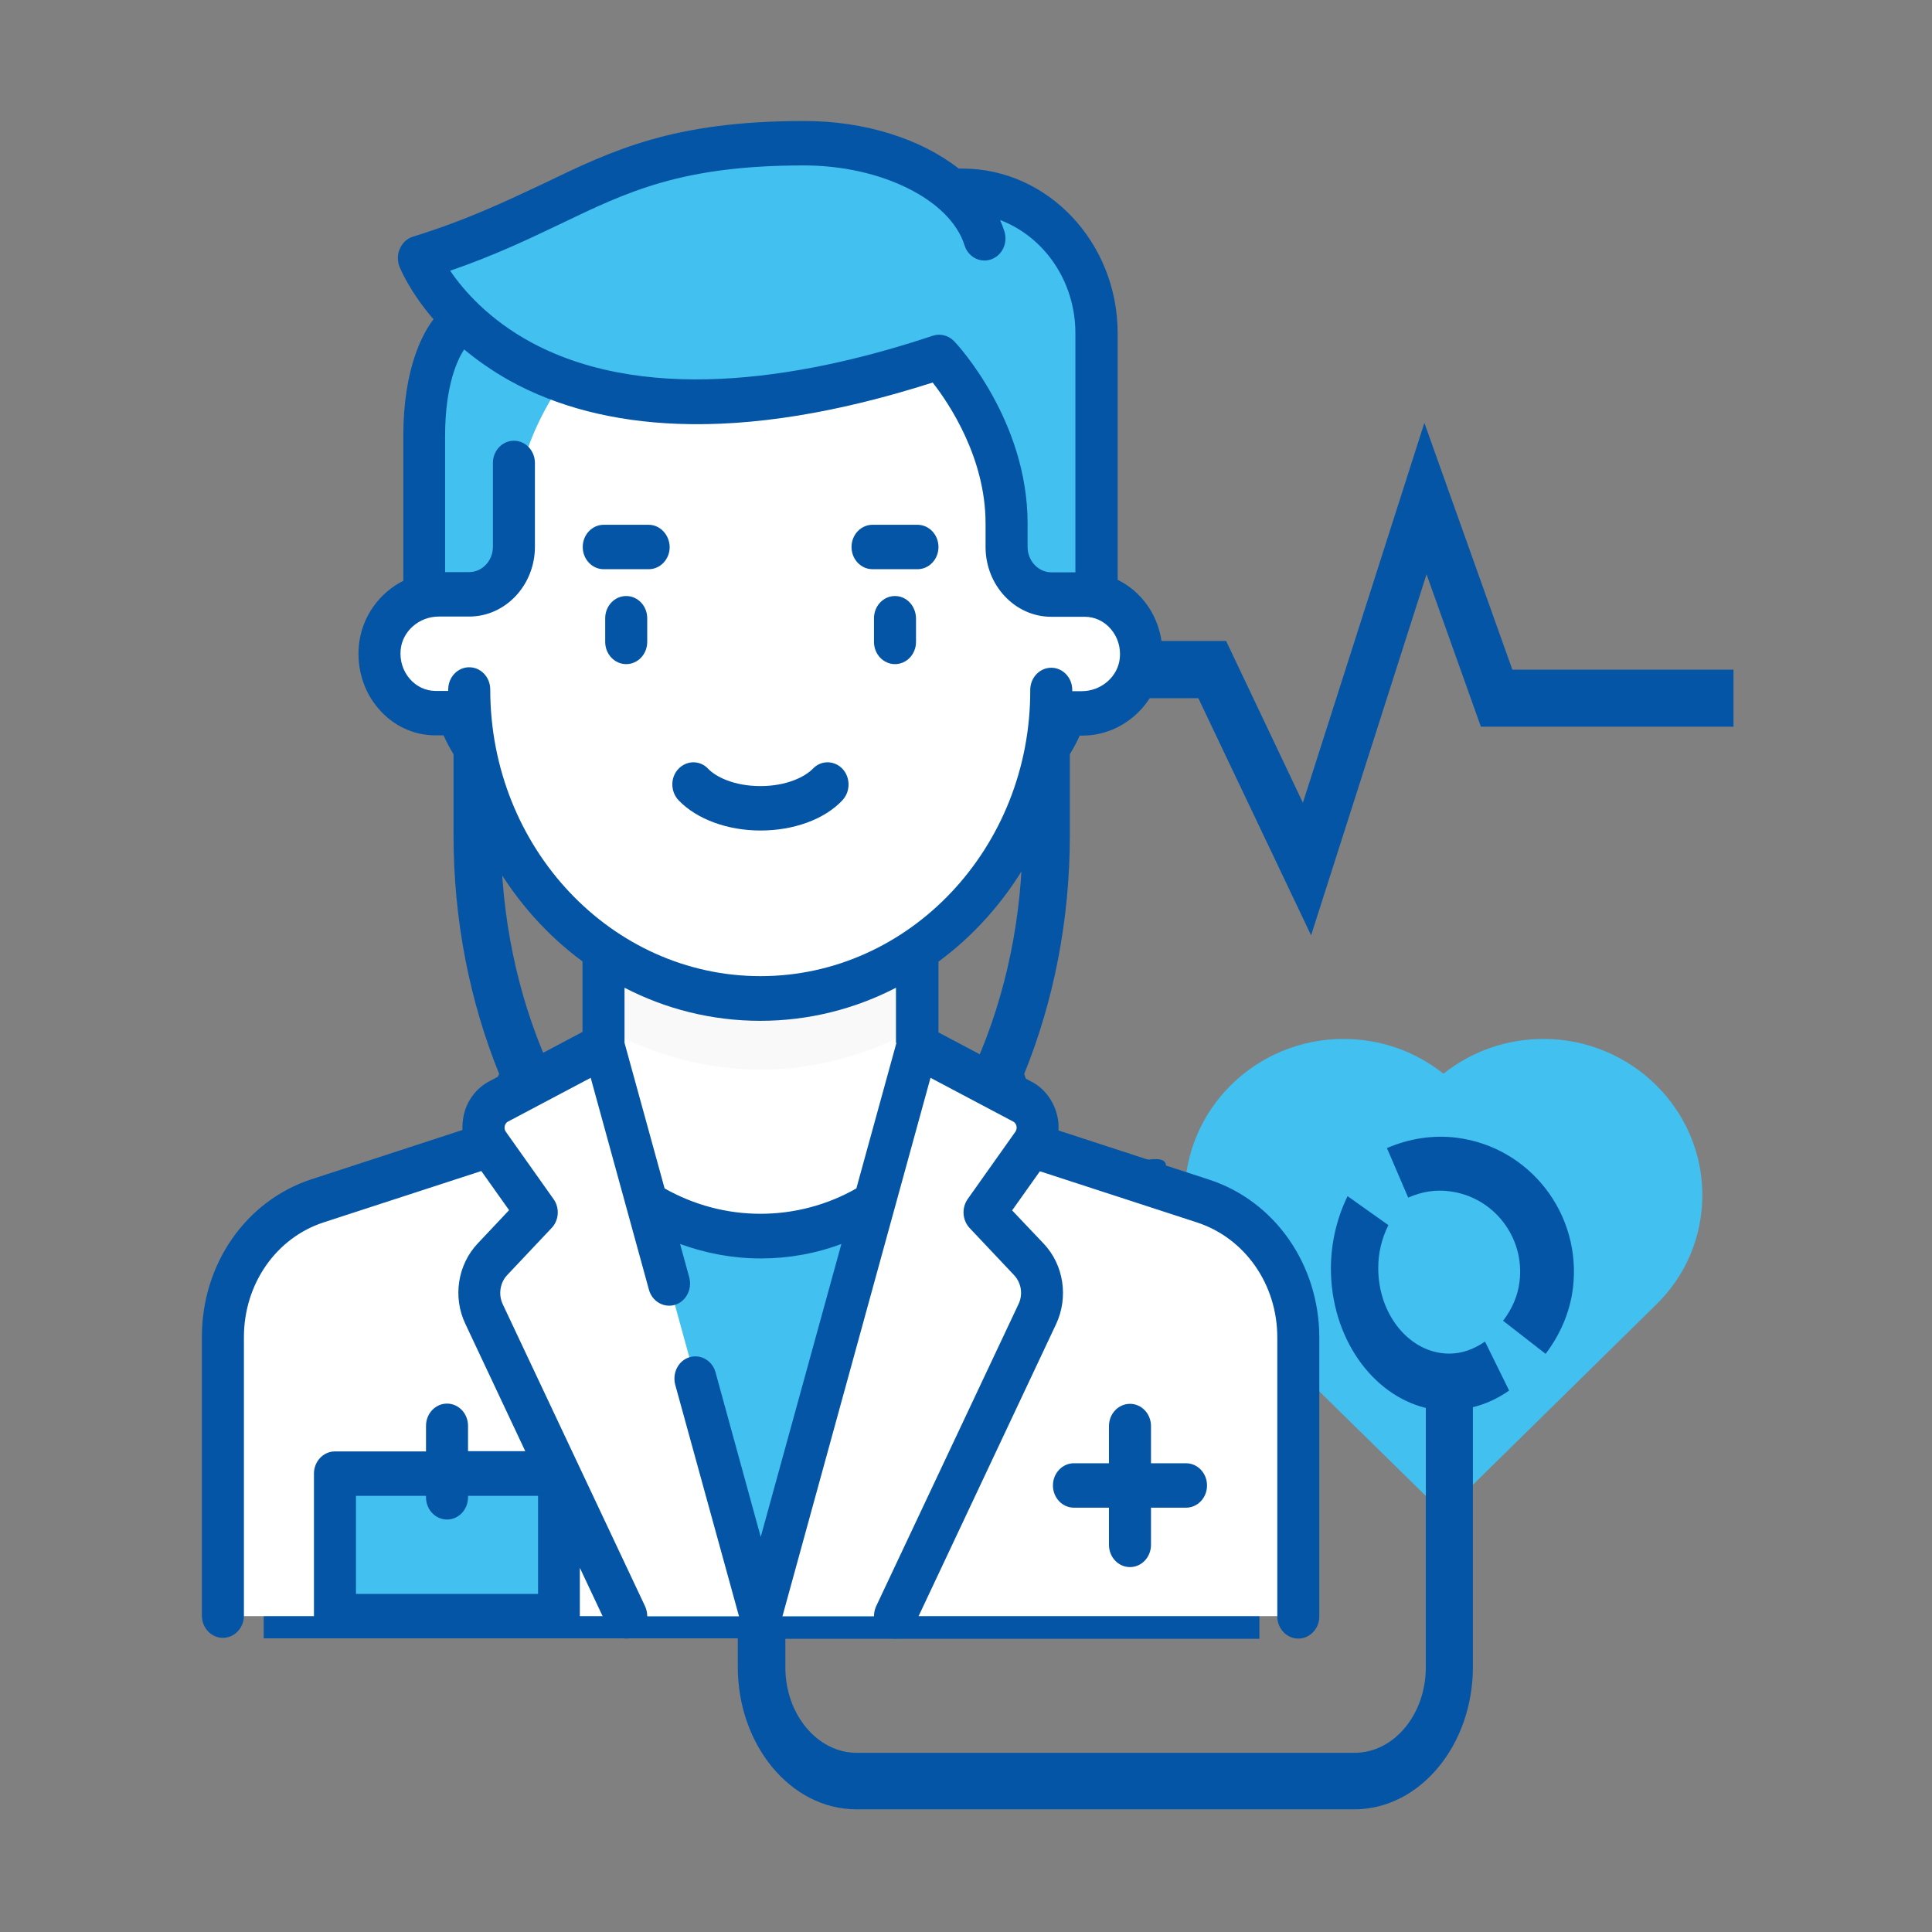 <?xml version="1.0" encoding="utf-8"?>
<!-- Generator: Adobe Illustrator 23.0.2, SVG Export Plug-In . SVG Version: 6.00 Build 0)  -->
<svg version="1.1" id="Capa_1" xmlns="http://www.w3.org/2000/svg" xmlns:xlink="http://www.w3.org/1999/xlink" x="0px" y="0px"
	 viewBox="0 0 800 800" style="enable-background:new 0 0 800 800;" xml:space="preserve">
<rect x="0" y="0" width="800" height="800" fill="#808080" stroke="none"/>
<style type="text/css">
	.st0{fill:#42C0EF;}
	.st1{fill:#0455A6;}
	.st2{fill:#FFFFFF;}
	.st3{fill:#F9F9F9;}
</style>
<g>
	<path class="st0" d="M597.8,626.7l-87.9-86.3c-12.4-12.2-19.3-28.4-19.3-45.6c0-35.6,29.5-64.6,65.7-64.6
		c15.3,0,29.7,5.1,41.4,14.4c11.7-9.3,26.1-14.4,41.4-14.4c36.2,0,65.8,29,65.8,64.6c0,17.2-6.8,33.5-19.3,45.6L597.8,626.7z
		 M614,613"/>
	<path class="st1" d="M603.1,471.1c-9.6-1.2-19.6,0.3-28.8,4.3l8.8,20.5c5.7-2.5,11.5-3.4,17.2-2.6c18.2,2.3,31.2,19.1,28.9,37.4
		c-0.7,5.8-3,11.2-6.8,16.2l17.6,13.7c6.1-8,10.1-17.4,11.3-27.1C655.1,502.8,633.5,474.9,603.1,471.1L603.1,471.1z M603.1,471.1"/>
	<path class="st1" d="M626.2,277.2l-36.4-102.1l-50.3,157.3l-31.8-67h-55.8c-3.9-23.1-19.1-41.3-38.3-46v-36.6h-19.6v23.6h-19.6
		c-29.5,0-58.8-11.7-82.5-33l-8.3-7.5l-5.8,10.4c-9.4,16.9-24.4,27.6-40.9,29.7v-23.1h-19.6v36.6c-22.4,5.5-39.3,29.3-39.3,57.8
		c0,13.2,3.7,25.2,9.8,35v33.6c0,35.1,6.7,68.7,18.9,98.8l-15.2,31.6c-22.9,5.5-82.3,12.2-82.3,40.2v161.9h196.3v11.8
		c0,32.5,22,59,49.1,59h206.2c27.1,0,49.1-26.5,49.1-59V582.7c5.2-1.3,10.3-3.6,15-6.9l-10-20.3c-4.7,3.3-9.7,5-14.8,5
		c-16.2,0-29.4-15.9-29.4-35.4c0-6.2,1.4-12.2,4.2-17.8l-16.9-12c-4.5,9.2-6.9,19.6-6.9,29.9c0,28.5,16.9,52.3,39.3,57.8v107.4
		c0,19.5-13.2,35.4-29.5,35.4H354.7c-16.2,0-29.5-15.9-29.5-35.4v-11.8h196.3V577.1l-18.1-21.7c-0.6-0.7-1-1.4-1.5-2v101.5h-39.3
		v-66.3c0-36.6,5.2-72.5,15.4-106.8l0.2,0c1.6,0.4,3.1,0.9,4.6,1.6c0.8-8-17.4,1.5-14.9-5.6c-1.9-0.7-32.8-6.3-34.7-6.8l-9.1-26.3
		c12.2-30.1,18.9-63.7,18.9-98.8v-33.6c4.2-6.8,7.4-14.6,8.8-23.2h44.4l46.7,98.2l47.8-149.5l22.5,63.1h104.6v-23.6H626.2z
		 M433.2,277.2c0,15.4-8.2,28.3-19.6,33.2V244C425,248.9,433.2,261.9,433.2,277.2L433.2,277.2z M288,199
		c25.5,20.1,55.8,31.1,86.3,31.1h19.6v82.6c0,52.1-35.2,94.4-78.5,94.4c-43.3,0-78.5-42.3-78.5-94.4v-83
		C256.7,227.8,275,216.8,288,199L288,199z M344.9,516.6v-15.1h-8.5l31.9-46l25,6C380.6,483.2,364.2,502,344.9,516.6L344.9,516.6z
		 M286,501.4v15.1c-19.4-14.6-35.7-33.4-48.4-55.2l25-6l31.9,46.1H286z M305.6,548.6V525h19.6v23.6H305.6z M354.7,438.2l-39.3,56.6
		l-39.3-56.6v-17.5c12,6.3,25.3,9.9,39.3,9.9c14,0,27.2-3.6,39.3-9.9V438.2z M217.2,244v66.4c-11.4-4.9-19.6-17.9-19.6-33.2
		C197.6,261.8,205.8,248.9,217.2,244L217.2,244z M207.4,345.9v-14.7c3.7,1.9,7.6,3.2,11.7,4c4.7,29.1,18.4,54.3,37.4,71.5v26
		l-29.9,7.2C214.2,411.6,207.4,379.5,207.4,345.9L207.4,345.9z M256.5,520.3v134.6h-68.7v-66.3c0-38.2-5.2-75.6-15.6-111.5
		l44.5-10.7C227.4,486.7,240.8,504.9,256.5,520.3L256.5,520.3z M128.9,516.5c0-16.8,10-31.4,23.7-34.7l0.2-0.1
		c10.2,34.3,15.4,70.2,15.4,106.8v66.3h-39.3V516.5z M276.1,654.8V537c3.2,2.4,6.5,4.6,9.8,6.8v28.4h19.6v82.6H276.1z M325.2,572.2
		h19.6v-28.4c3.3-2.2,6.6-4.4,9.8-6.8v117.8h-29.5V572.2z M458.6,477.1C448.3,513,443,550.4,443,588.6v66.3h-68.7V520.3
		c15.7-15.4,29.1-33.6,39.8-53.9L458.6,477.1z M374.3,432.8v-26c19-17.2,32.7-42.4,37.4-71.5c4.1-0.8,8-2.1,11.7-4v14.7
		c0,33.6-6.8,65.7-19.2,94.1L374.3,432.8z M374.3,432.8"/>
	<g>
		<path class="st2" d="M497.6,496.9l-97.8-30.5H230l-97.8,30.5c-23.7,7.4-39.9,30.4-39.9,56.6v115.7h445.2V553.5
			C537.5,527.3,521.3,504.3,497.6,496.9L497.6,496.9z M497.6,496.9"/>
		<path class="st0" d="M361.3,669.2h-92.7L250,472.5h129.9L361.3,669.2z M361.3,669.2"/>
		<path class="st0" d="M254.2,517.2c16.3,15,37.5,24.1,60.7,24.1c23.2,0,44.4-9.1,60.7-24.1l4.2-44.8H250L254.2,517.2z M254.2,517.2
			"/>
		<path class="st2" d="M314.9,511.8c-35.9,0-64.9-30.8-64.9-68.9v-68.9h129.9v68.9C379.8,481,350.8,511.8,314.9,511.8L314.9,511.8z
			 M314.9,511.8"/>
		<path class="st3" d="M250,425.5c19.5,11,41.6,17.4,64.9,17.4c23.3,0,45.4-6.4,64.9-17.4v-51.5H250V425.5z M250,425.5"/>
		<path class="st2" d="M449.4,246.2h-13.9v-98.4H194.4v98.4h-13.9c-12.8,0-23.2,11-23.2,24.6c0,13.6,10.4,24.6,23.2,24.6h14.4
			c4.7,66,56.6,118.1,120.1,118.1c63.5,0,115.4-52,120.1-118.1h14.4c12.8,0,23.2-11,23.2-24.6C472.6,257.2,462.2,246.2,449.4,246.2
			L449.4,246.2z M449.4,246.2"/>
		<path class="st2" d="M194.4,147.8v98.4h-13c-10.6,0-20.4,7.1-23.2,17.9c-4.1,16.4,7.5,31.3,22.3,31.3h14.3
			c4.7,66,56.6,118.1,120.1,118.1c6.3,0,12.5-0.7,18.6-1.7c-57.8-9.5-102.1-62.3-102.1-126.2v-61.8c0-17.8,14.8-31.1,31.4-29
			c8.6,1.1,17.9,1.7,27.8,1.7c27.7,0,58.5-4.7,91.6-13.9c18.4-5.1,33.7-17.9,43.1-34.7H194.4z M194.4,147.8"/>
		<path class="st0" d="M239.6,108.4l1.2,39.4c0,0-27.8,29.5-27.8,68.9v12.1c0,9.9-7,18.3-16.2,19.5l-20.9,2.8v-83.6
			C175.8,134.9,204.8,106.8,239.6,108.4L239.6,108.4z M239.6,108.4"/>
		<path class="st2" d="M426,521.5L407.7,502l19.7-27.8c4.3-6,2.3-14.6-4-18l-43.5-23.1l-64.9,236.1h55.6l58.9-125.1
			C433.1,536.6,431.7,527.5,426,521.5L426,521.5z M426,521.5"/>
		<path class="st0" d="M390.3,78.9l-1.2,68.9c0,0,27.8,29.5,27.8,68.9v12.1c0,9.9,7,18.3,16.2,19.5l20.9,2.8V138
			C454,105.4,425.1,77.3,390.3,78.9L390.3,78.9z M390.3,78.9"/>
		<path class="st2" d="M203.8,521.5l18.4-19.5l-19.7-27.8c-4.3-6-2.3-14.6,4-18l43.5-23.1l64.9,236.1h-55.7l-58.9-125.1
			C196.8,536.6,198.2,527.5,203.8,521.5L203.8,521.5z M203.8,521.5"/>
		<path class="st0" d="M332.9,59.3c-77.4,0-92.2,25-151.8,45.1c-4.1,1.4-5.9,6.4-3.6,10.3C190.4,136,238.5,192,375.3,154
			c16-4.4,28.3-18.1,31.6-35.4c3.8-19.9-7.7-39.7-24.8-48.7C368.3,62.7,350.4,59.3,332.9,59.3L332.9,59.3z M332.9,59.3"/>
		<rect x="138.7" y="610.2" class="st0" width="92.7" height="59"/>
		<path class="st1" d="M259.3,246.8c-4.8,0-8.7,4.1-8.7,9.2v9.8c0,5.1,3.9,9.2,8.7,9.2c4.8,0,8.7-4.1,8.7-9.2V256
			C268,250.9,264.1,246.8,259.3,246.8L259.3,246.8z M259.3,246.8"/>
		<path class="st1" d="M370.6,246.8c-4.8,0-8.7,4.1-8.7,9.2v9.8c0,5.1,3.9,9.2,8.7,9.2c4.8,0,8.7-4.1,8.7-9.2V256
			C379.2,250.9,375.4,246.8,370.6,246.8L370.6,246.8z M370.6,246.8"/>
		<path class="st1" d="M348.8,331.4c3.4-3.6,3.4-9.4,0.1-13c-3.4-3.6-8.9-3.7-12.3-0.1c-3.2,3.3-10.8,7.2-21.7,7.2
			c-11,0-18.6-3.9-21.7-7.2c-3.4-3.6-8.9-3.5-12.3,0.1c-3.4,3.6-3.3,9.4,0.1,13c7.5,7.8,20.2,12.5,33.9,12.5
			S341.4,339.3,348.8,331.4L348.8,331.4z M348.8,331.4"/>
		<path class="st1" d="M268.6,217.3H250c-4.8,0-8.7,4.1-8.7,9.2c0,5.1,3.9,9.2,8.7,9.2h18.6c4.8,0,8.7-4.1,8.7-9.2
			C277.2,221.4,273.3,217.3,268.6,217.3L268.6,217.3z M268.6,217.3"/>
		<path class="st1" d="M361.3,235.7h18.6c4.8,0,8.7-4.1,8.7-9.2c0-5.1-3.9-9.2-8.7-9.2h-18.6c-4.8,0-8.7,4.1-8.7,9.2
			C352.6,231.6,356.5,235.7,361.3,235.7L361.3,235.7z M361.3,235.7"/>
		<path class="st1" d="M500.8,488.5l-62.5-20.4c0.1-2,0-4-0.5-6c-1.4-6.1-5.2-11.3-10.5-14.1l-38.7-20.5v-29.3
			c28.9-21.3,49.3-54.9,54.4-93.6h5.2c16.9,0,31.4-13.3,33-30.4c0.9-9.5-2-19.1-8.1-26.1c-2.9-3.4-6.4-6.1-10.3-8V138
			c0-37.6-28.9-68.2-64.3-68.2c0,0-0.6,0-1.5,0c-15.6-12.2-38.6-19.7-64-19.7c-54.2,0-79.1,12-107.9,25.9
			C209.5,83.3,193.6,91,171,98c-2.4,0.7-4.3,2.5-5.4,4.9c-1.1,2.4-1.1,5.1-0.2,7.5c0.3,0.7,4.1,10.2,14.1,21.8
			c-4.3,5.6-12.5,20.1-12.5,48.4v59.9c-10,5-17.3,15.1-18.4,26.8c-0.9,9.5,2,19.1,8.1,26.1c6,7.1,14.6,11.1,23.6,11.1h6.5
			c5.1,38.7,25.5,72.3,54.4,93.6v29.2l-38.7,20.5c-5.3,2.8-9.2,8-10.5,14.1c-0.4,2-0.6,4-0.5,6l-62.5,20.4
			c-27.2,8.9-45.4,35.1-45.4,65.2v115.5c0,5.1,3.9,9.2,8.7,9.2c4.8,0,8.7-4.1,8.7-9.2V553.7c0-22,13.3-41.2,33.2-47.6l65.1-21.2
			l11.5,16.2l-13,13.8c-8.3,8.8-10.4,22.2-5.1,33.3l24.8,52.7h-23.7v-10.5c0-5.1-3.9-9.2-8.7-9.2c-4.8,0-8.7,4.1-8.7,9.2V601h-37.7
			c-4.8,0-8.7,4.1-8.7,9.2v59c0,5.1,3.9,9.2,8.7,9.2h92.7c4.8,0,8.7-4.1,8.7-9.2v-20l11.4,24.2c1.5,3.2,4.6,5.1,7.8,5.1
			c1.3,0,2.6-0.3,3.9-1c4.3-2.3,6-7.8,3.9-12.4l-58.9-125c-1.9-4-1.2-8.9,1.8-12.1l18.4-19.5c3.1-3.2,3.4-8.4,0.8-12l-19.7-27.8
			c-0.7-0.9-0.6-1.9-0.5-2.4c0.1-0.5,0.4-1.4,1.4-1.9l34.2-18.1l24.1,87.7c1.3,4.9,6.2,7.7,10.8,6.3c4.6-1.4,7.2-6.5,5.9-11.4
			l-3.8-13.8c10.7,3.9,22,6,33.4,6c11.4,0,22.7-2,33.4-6l-33.4,121.3l-18.7-68.1c-1.3-4.9-6.2-7.7-10.8-6.3
			c-4.6,1.4-7.2,6.5-5.9,11.4l27.1,98.4c1.1,3.9,4.5,6.6,8.3,6.6s7.2-2.7,8.3-6.6l62-225.5l34.2,18.1c1,0.5,1.3,1.4,1.4,1.9
			c0.1,0.5,0.2,1.4-0.5,2.4l-19.7,27.8c-2.6,3.7-2.2,8.8,0.8,12l18.4,19.5c3,3.2,3.8,8,1.8,12.1l-58.9,125
			c-2.1,4.6-0.4,10.1,3.9,12.4c1.2,0.7,2.6,1,3.9,1c3.2,0,6.2-1.9,7.8-5.1l58.9-125.1c5.2-11.1,3.2-24.5-5.1-33.3l-13.1-13.8
			l11.5-16.2l65.1,21.2c19.8,6.5,33.2,25.6,33.2,47.6v115.5c0,5.1,3.9,9.2,8.7,9.2c4.8,0,8.7-4.1,8.7-9.2V553.7
			C546.2,523.6,527.9,497.4,500.8,488.5L500.8,488.5z M222.8,660h-75.4v-40.6h29v0.6c0,5.1,3.9,9.2,8.7,9.2c4.8,0,8.7-4.1,8.7-9.2
			v-0.6h29V660z M232.1,92.7c28.1-13.5,50.3-24.2,100.8-24.2c32,0,60.6,14.2,66.5,33.1c1.5,4.8,6.4,7.4,11,5.8
			c4.6-1.6,7-6.8,5.5-11.6c-0.5-1.6-1.1-3.1-1.8-4.7c18.2,6.9,31.2,25.3,31.2,46.9v99h-9.9c-5.4,0-9.9-4.7-9.9-10.5v-9.8
			c0-42.7-29.1-74.1-30.4-75.4c-2.3-2.4-5.7-3.3-8.8-2.3c-48.2,16.1-116.1,29.7-166.1,2.9c-17.8-9.6-28.3-21.7-33.8-29.8
			C205,105.7,219.3,98.8,232.1,92.7L232.1,92.7z M371.2,431.8l-16.6,60.3c-12.1,6.9-25.8,10.5-39.7,10.5c-13.9,0-27.5-3.6-39.7-10.5
			l-16.6-60.3V409c17,8.8,36.1,13.7,56.2,13.7c20.1,0,39.2-4.9,56.2-13.7V431.8z M314.9,404.2C253.2,404.2,203,351,203,285.5
			c0-5.1-3.9-9.2-8.7-9.2c-4.8,0-8.7,4.1-8.7,9.2v0.6h-5.2c-4.1,0-8-1.8-10.8-5.1c-2.8-3.3-4.1-7.5-3.7-11.9
			c0.7-7.7,7.6-13.8,15.8-13.8h12.6c15,0,27.2-13,27.2-28.9v-34.7c0-5.1-3.9-9.2-8.7-9.2c-4.8,0-8.7,4.1-8.7,9.2v34.7
			c0,5.8-4.4,10.5-9.9,10.5h-9.9v-56.4c0-21.4,5.4-32.1,7.9-35.8c5.3,4.4,11.5,8.8,18.8,12.9c19.7,10.9,43.1,16.9,69.6,17.9
			c31.1,1.2,66.5-4.6,105.6-17.1c6.9,8.8,21.9,31.3,21.9,58.3v9.8c0,15.9,12.2,28.9,27.2,28.9h13.9c4.1,0,8,1.8,10.8,5.1
			c2.8,3.3,4.1,7.5,3.7,11.9c-0.7,7.7-7.6,13.8-15.8,13.8h-3.9v-0.5c0-5.1-3.9-9.2-8.7-9.2c-4.8,0-8.7,4.1-8.7,9.2
			C426.8,351,376.6,404.2,314.9,404.2L314.9,404.2z M314.9,404.2"/>
		<path class="st1" d="M491.1,605.9h-14.5v-15.4c0-5.1-3.9-9.2-8.7-9.2c-4.8,0-8.7,4.1-8.7,9.2v15.4h-14.5c-4.8,0-8.7,4.1-8.7,9.2
			c0,5.1,3.9,9.2,8.7,9.2h14.5v15.4c0,5.1,3.9,9.2,8.7,9.2c4.8,0,8.7-4.1,8.7-9.2v-15.4h14.5c4.8,0,8.7-4.1,8.7-9.2
			C499.8,610,495.9,605.9,491.1,605.9L491.1,605.9z M491.1,605.9"/>
	</g>
</g>
</svg>
